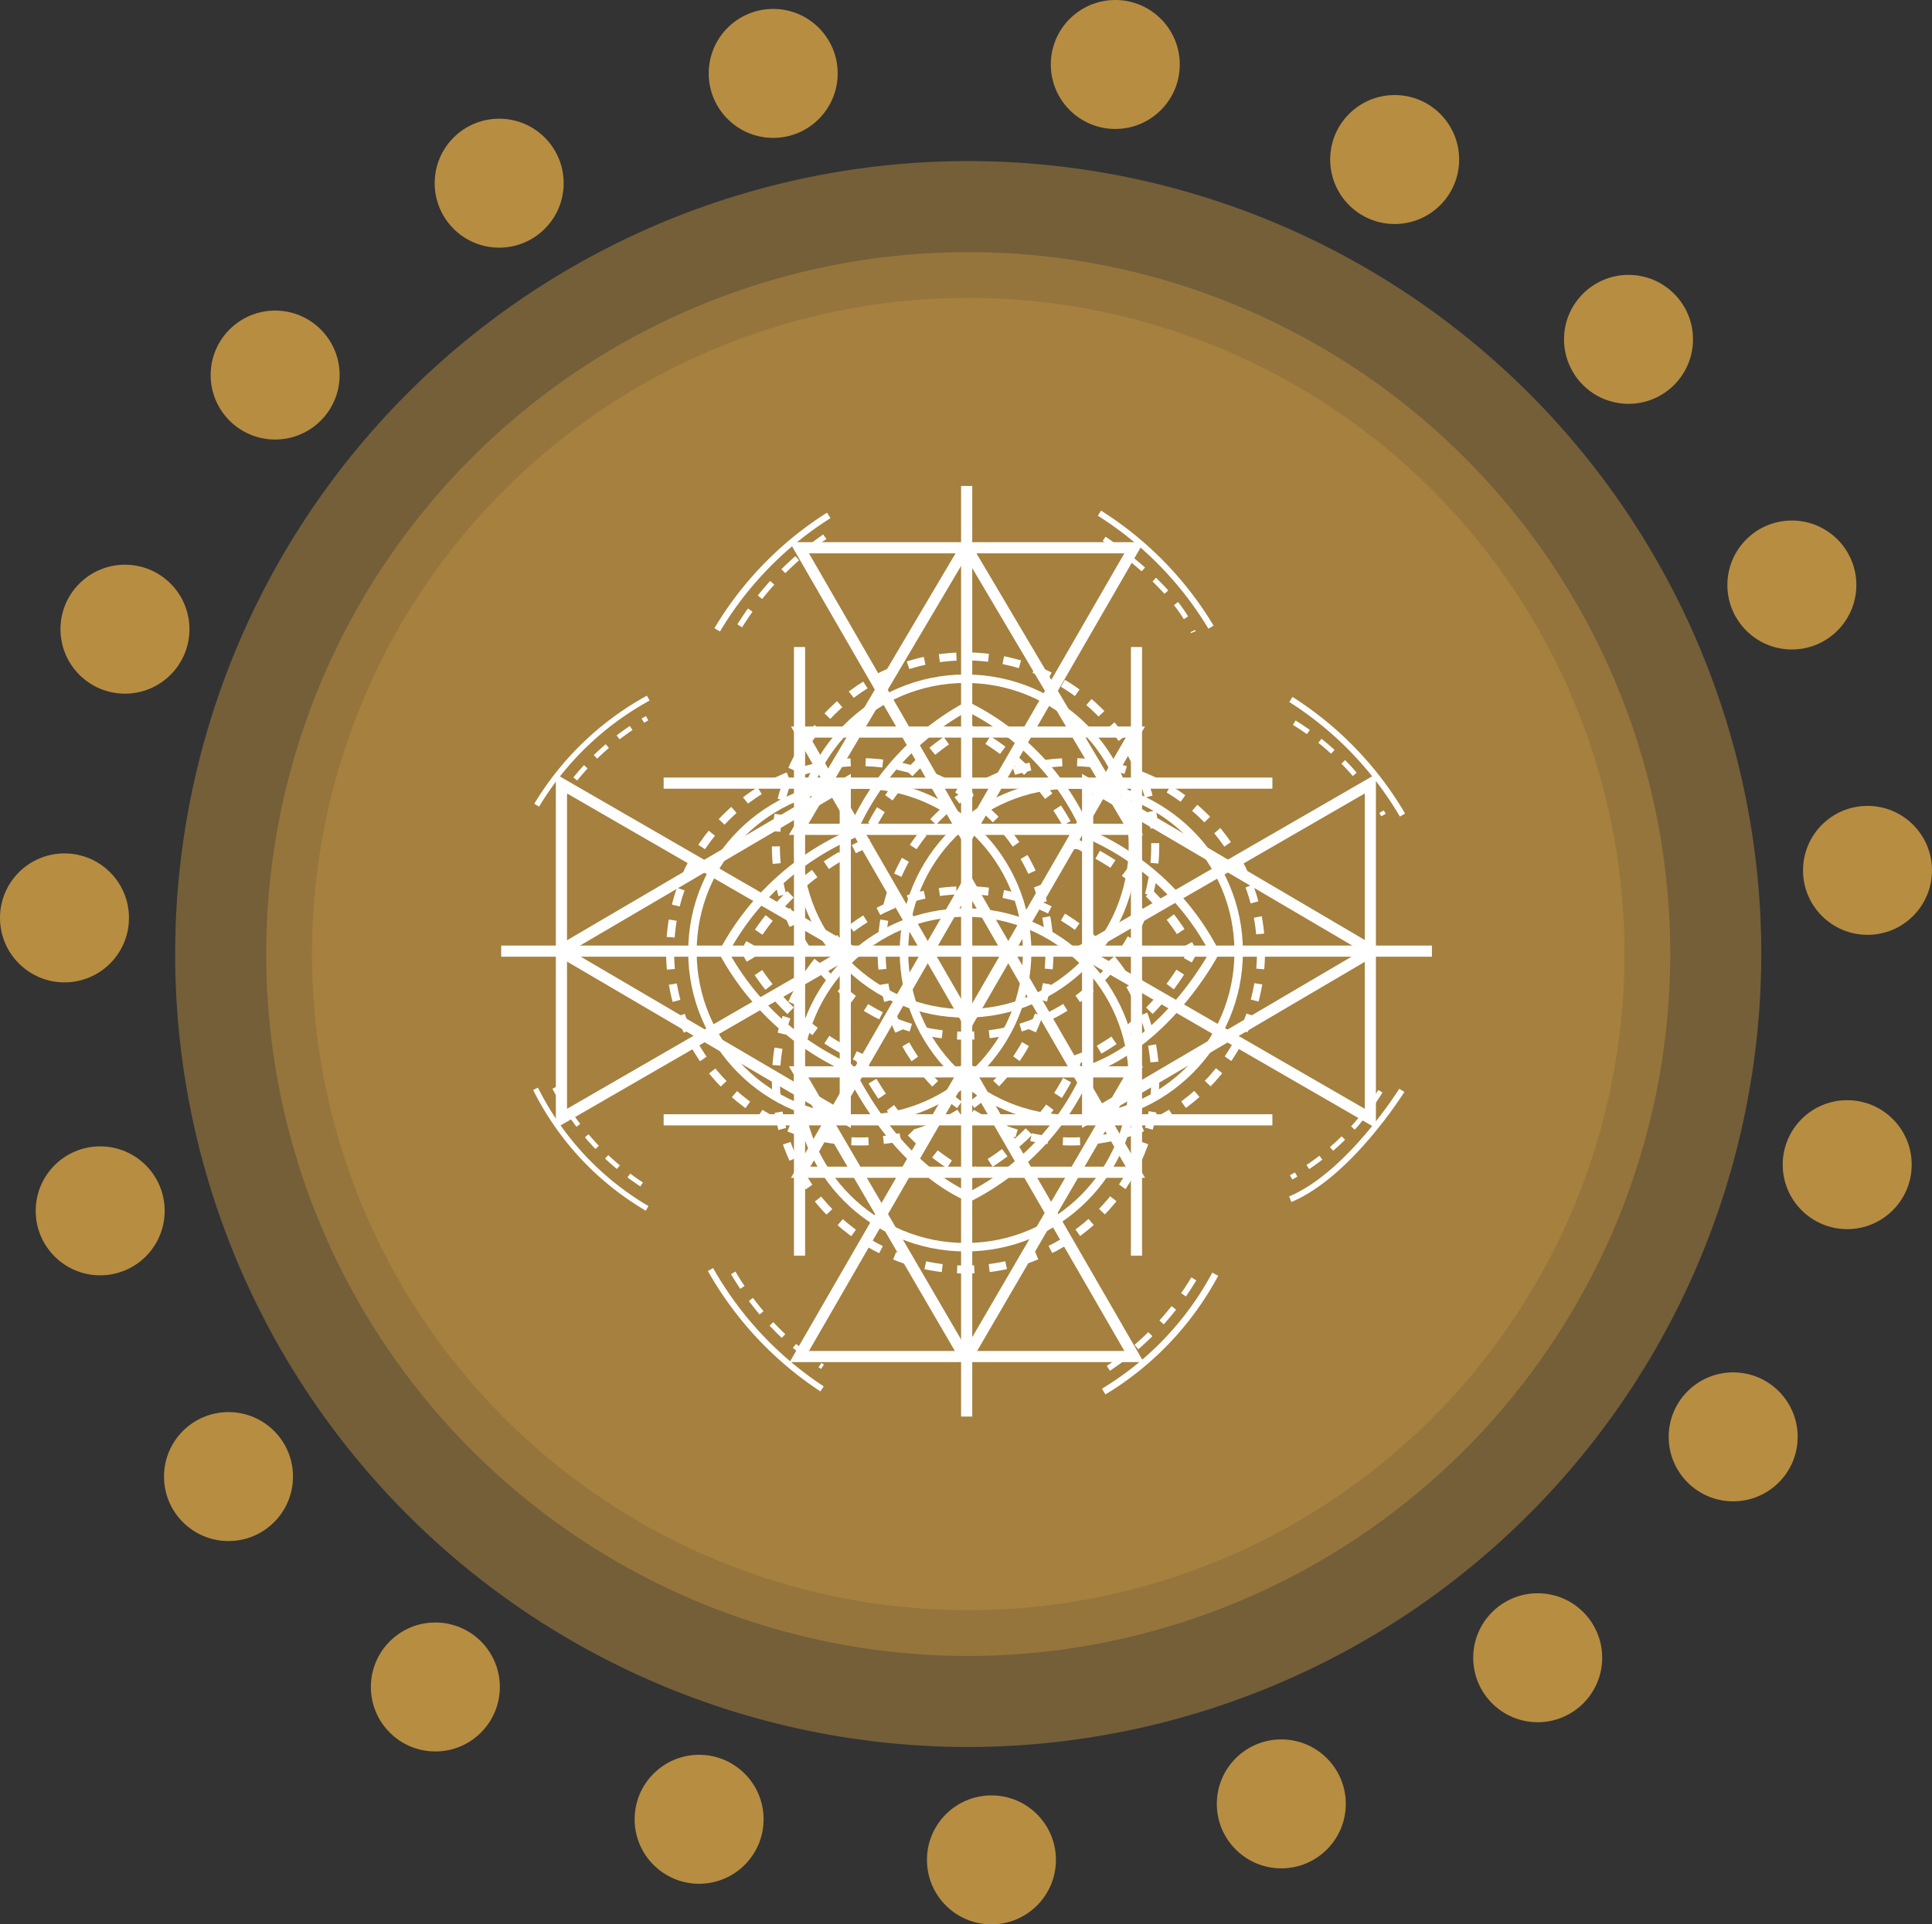 <svg xmlns="http://www.w3.org/2000/svg" viewBox="0 0 86.58 86.24"><rect x="0" y="0" width="86.58" height="86.24" fill="#333333" stroke="none"/><defs><style>.cls-1,.cls-30{fill:#b78d41;}.cls-1{opacity:0.5;}.cls-10,.cls-11,.cls-12,.cls-13,.cls-14,.cls-15,.cls-16,.cls-17,.cls-18,.cls-19,.cls-2,.cls-20,.cls-21,.cls-22,.cls-23,.cls-24,.cls-25,.cls-26,.cls-27,.cls-28,.cls-29,.cls-3,.cls-4,.cls-5,.cls-6,.cls-7,.cls-8,.cls-9{fill:none;stroke:#fff;stroke-miterlimit:10;}.cls-2{stroke-width:0.5px;}.cls-3{stroke-width:0.41px;}.cls-4,.cls-5,.cls-6,.cls-7,.cls-8,.cls-9{stroke-width:0.41px;}.cls-5{stroke-dasharray:0.79 0.64;}.cls-6{stroke-dasharray:0.81 0.65;}.cls-7{stroke-dasharray:0.8 0.64;}.cls-8{stroke-dasharray:0.79 0.64;}.cls-9{stroke-dasharray:0.8 0.64;}.cls-10{stroke-width:0.38px;}.cls-11{stroke-width:0.36px;}.cls-11,.cls-12,.cls-13{stroke-dasharray:0.77 0.67;}.cls-12{stroke-width:0.36px;}.cls-13{stroke-width:0.36px;}.cls-14{stroke-width:0.25px;}.cls-15{stroke-width:0.22px;stroke-dasharray:0.72 0.62;}.cls-16{stroke-width:0.29px;}.cls-17{stroke-width:0.25px;stroke-dasharray:0.85 0.72;}.cls-18{stroke-width:0.23px;stroke-dasharray:0.78 0.67;}.cls-19{stroke-width:0.27px;}.cls-20{stroke-width:0.23px;stroke-dasharray:0.76 0.65;}.cls-21{stroke-width:0.27px;}.cls-22{stroke-width:0.22px;stroke-dasharray:0.72 0.62;}.cls-23{stroke-width:0.27px;}.cls-24{stroke-width:0.26px;stroke-dasharray:0.85 0.73;}.cls-25{stroke-width:0.3px;}.cls-26{stroke-width:0.23px;stroke-dasharray:0.77 0.66;}.cls-27{stroke-width:0.27px;}.cls-28{stroke-width:0.21px;stroke-dasharray:0.7 0.6;}.cls-29{stroke-width:0.24px;}</style></defs><g id="Layer_2" data-name="Layer 2"><g id="Heritage_Nature" data-name="Heritage&amp;Nature"><g id="design"><g id="design_element"><g id="all_chakra"><g id="sriyantra_chakra"><path class="cls-1" d="M43.39,78.3A35.54,35.54,0,1,1,78.93,42.76,35.58,35.58,0,0,1,43.39,78.3Z"/><path class="cls-1" d="M43.39,74.22A31.46,31.46,0,1,1,74.85,42.76,31.5,31.5,0,0,1,43.39,74.22Z"/><circle class="cls-1" cx="43.39" cy="42.76" r="29.41"/><g id="_8_chakra" data-name="8 chakra"><polygon class="cls-2" points="43.38 39.55 35.88 52.54 50.88 52.54 43.38 39.55"/><polygon class="cls-2" points="43.38 45.8 35.88 32.81 50.88 32.81 43.38 45.8"/><polygon class="cls-2" points="43.29 60.91 35.79 48.04 50.79 48.04 43.29 60.91"/><polygon class="cls-2" points="43.29 24.5 35.79 37.17 50.79 37.17 43.29 24.5"/><polygon class="cls-2" points="61.5 42.62 48.74 50.12 48.74 35.12 61.5 42.62"/><polygon class="cls-2" points="25.09 42.62 37.88 50.12 37.88 35.12 25.09 42.62"/><polygon class="cls-2" points="38.15 42.63 25.16 35.13 25.16 50.13 38.15 42.63"/><polygon class="cls-2" points="48.42 42.63 61.41 35.13 61.41 50.13 48.42 42.63"/><polygon class="cls-2" points="43.32 47.81 35.82 60.8 50.82 60.8 43.32 47.81"/><polygon class="cls-2" points="43.32 37.54 35.82 24.55 50.82 24.55 43.32 37.54"/><line class="cls-2" x1="22.46" y1="42.63" x2="64.17" y2="42.63"/><line class="cls-2" x1="43.32" y1="63.49" x2="43.32" y2="21.78"/><line class="cls-2" x1="29.74" y1="50.19" x2="57.02" y2="50.19"/><line class="cls-2" x1="29.74" y1="35.1" x2="57.02" y2="35.1"/><line class="cls-2" x1="50.93" y1="56.28" x2="50.93" y2="29"/><line class="cls-2" x1="35.83" y1="56.28" x2="35.83" y2="29"/><path class="cls-3" d="M32.43,42.68a11.87,11.87,0,0,1,5.71-5.28,11.72,11.72,0,0,1,5.2-5.74,11.31,11.31,0,0,1,5.39,5.71,11.59,11.59,0,0,1,5.7,5.31s-2.08,4-5.66,5.27a11.47,11.47,0,0,1-5.34,5.7s-3.06-1.08-5.4-5.78A12,12,0,0,1,32.43,42.68Z"/><path class="cls-4" d="M33.64,43l-.21-.36s.06-.13.19-.36"/><path class="cls-5" d="M34,41.78a11.35,11.35,0,0,1,4.66-3.91A10.79,10.79,0,0,1,42.7,33"/><path class="cls-4" d="M43,32.85l.37-.19.36.18"/><path class="cls-6" d="M44.27,33.17a10.51,10.51,0,0,1,3.67,4"/><path class="cls-4" d="M48.08,37.47l.17.38s.14,0,.37.16"/><path class="cls-7" d="M49.19,38.31A10.63,10.63,0,0,1,53.07,42"/><path class="cls-4" d="M53.24,42.32l.19.36-.2.36"/><path class="cls-8" d="M52.89,43.57A10.63,10.63,0,0,1,49,47.19"/><path class="cls-4" d="M48.67,47.32l-.39.15s-.05.13-.16.37"/><path class="cls-9" d="M47.82,48.41a10.06,10.06,0,0,1-4.39,4.24s-2.78-1-4.91-5.25a10.91,10.91,0,0,1-4.71-4.08"/><circle class="cls-10" cx="48.01" cy="42.66" r="7.5"/><circle class="cls-11" cx="48.01" cy="42.66" r="8.5"/><circle class="cls-10" cx="38.53" cy="42.66" r="7.5"/><circle class="cls-11" cx="38.53" cy="42.66" r="8.5"/><circle class="cls-10" cx="43.27" cy="37.92" r="7.5"/><circle class="cls-12" cx="43.27" cy="37.92" r="8.5"/><circle class="cls-10" cx="43.27" cy="48.4" r="7.5"/><circle class="cls-13" cx="43.27" cy="48.4" r="8.5"/><path class="cls-14" d="M24.05,36.09a13.29,13.29,0,0,1,5-4.8"/><path class="cls-15" d="M25,36a11.33,11.33,0,0,1,4-3.81"/><path class="cls-16" d="M32.14,28.23a15.4,15.4,0,0,1,5-5.13"/><path class="cls-17" d="M33.15,28.05a13.62,13.62,0,0,1,4-4.12"/><path class="cls-18" d="M49.48,24.15s3.11,2.05,4,4.18"/><path class="cls-19" d="M49.27,23a15.47,15.47,0,0,1,5,5.11"/><path class="cls-20" d="M58,32.39a11.71,11.71,0,0,1,4,4.14"/><path class="cls-21" d="M57.85,31.35a15.3,15.3,0,0,1,5,5.18"/><path class="cls-22" d="M61.86,48.91a11,11,0,0,1-4,3.86"/><path class="cls-23" d="M62.82,48.87s-2.34,3.76-5,4.88"/><path class="cls-24" d="M53.5,57.32a12.64,12.64,0,0,1-4,4.12"/><path class="cls-25" d="M54.46,57.11a13.69,13.69,0,0,1-5,5.26"/><path class="cls-26" d="M32.86,57.05a12.77,12.77,0,0,0,4,4.21"/><path class="cls-27" d="M31.84,56.9a15.53,15.53,0,0,0,5,5.35"/><path class="cls-28" d="M24.85,48.75a11.54,11.54,0,0,0,4,4.4"/><path class="cls-29" d="M24,48.8a12.87,12.87,0,0,0,5,5.36"/></g><circle class="cls-30" cx="49.98" cy="2.89" r="2.89"/><circle class="cls-30" cx="62.5" cy="7.15" r="2.89"/><circle class="cls-30" cx="72.98" cy="15.21" r="2.89"/><circle class="cls-30" cx="80.3" cy="26.22" r="2.89"/><circle class="cls-30" cx="83.69" cy="39.01" r="2.89"/><circle class="cls-30" cx="82.78" cy="52.2" r="2.89"/><circle class="cls-30" cx="77.67" cy="64.4" r="2.89"/><circle class="cls-30" cx="68.91" cy="74.3" r="2.89"/><circle class="cls-30" cx="57.42" cy="80.85" r="2.89"/><circle class="cls-30" cx="44.43" cy="83.36" r="2.89"/><circle class="cls-30" cx="31.33" cy="81.54" r="2.89"/><circle class="cls-30" cx="19.51" cy="75.61" r="2.89"/><circle class="cls-30" cx="10.24" cy="66.18" r="2.89"/><circle class="cls-30" cx="4.49" cy="54.27" r="2.89"/><circle class="cls-30" cx="2.89" cy="41.14" r="2.89"/><circle class="cls-30" cx="5.6" cy="28.2" r="2.89"/><circle class="cls-30" cx="12.33" cy="16.81" r="2.89"/><circle class="cls-30" cx="22.37" cy="8.21" r="2.89"/><circle class="cls-30" cx="34.65" cy="3.29" r="2.89"/></g></g></g></g></g></g></svg>